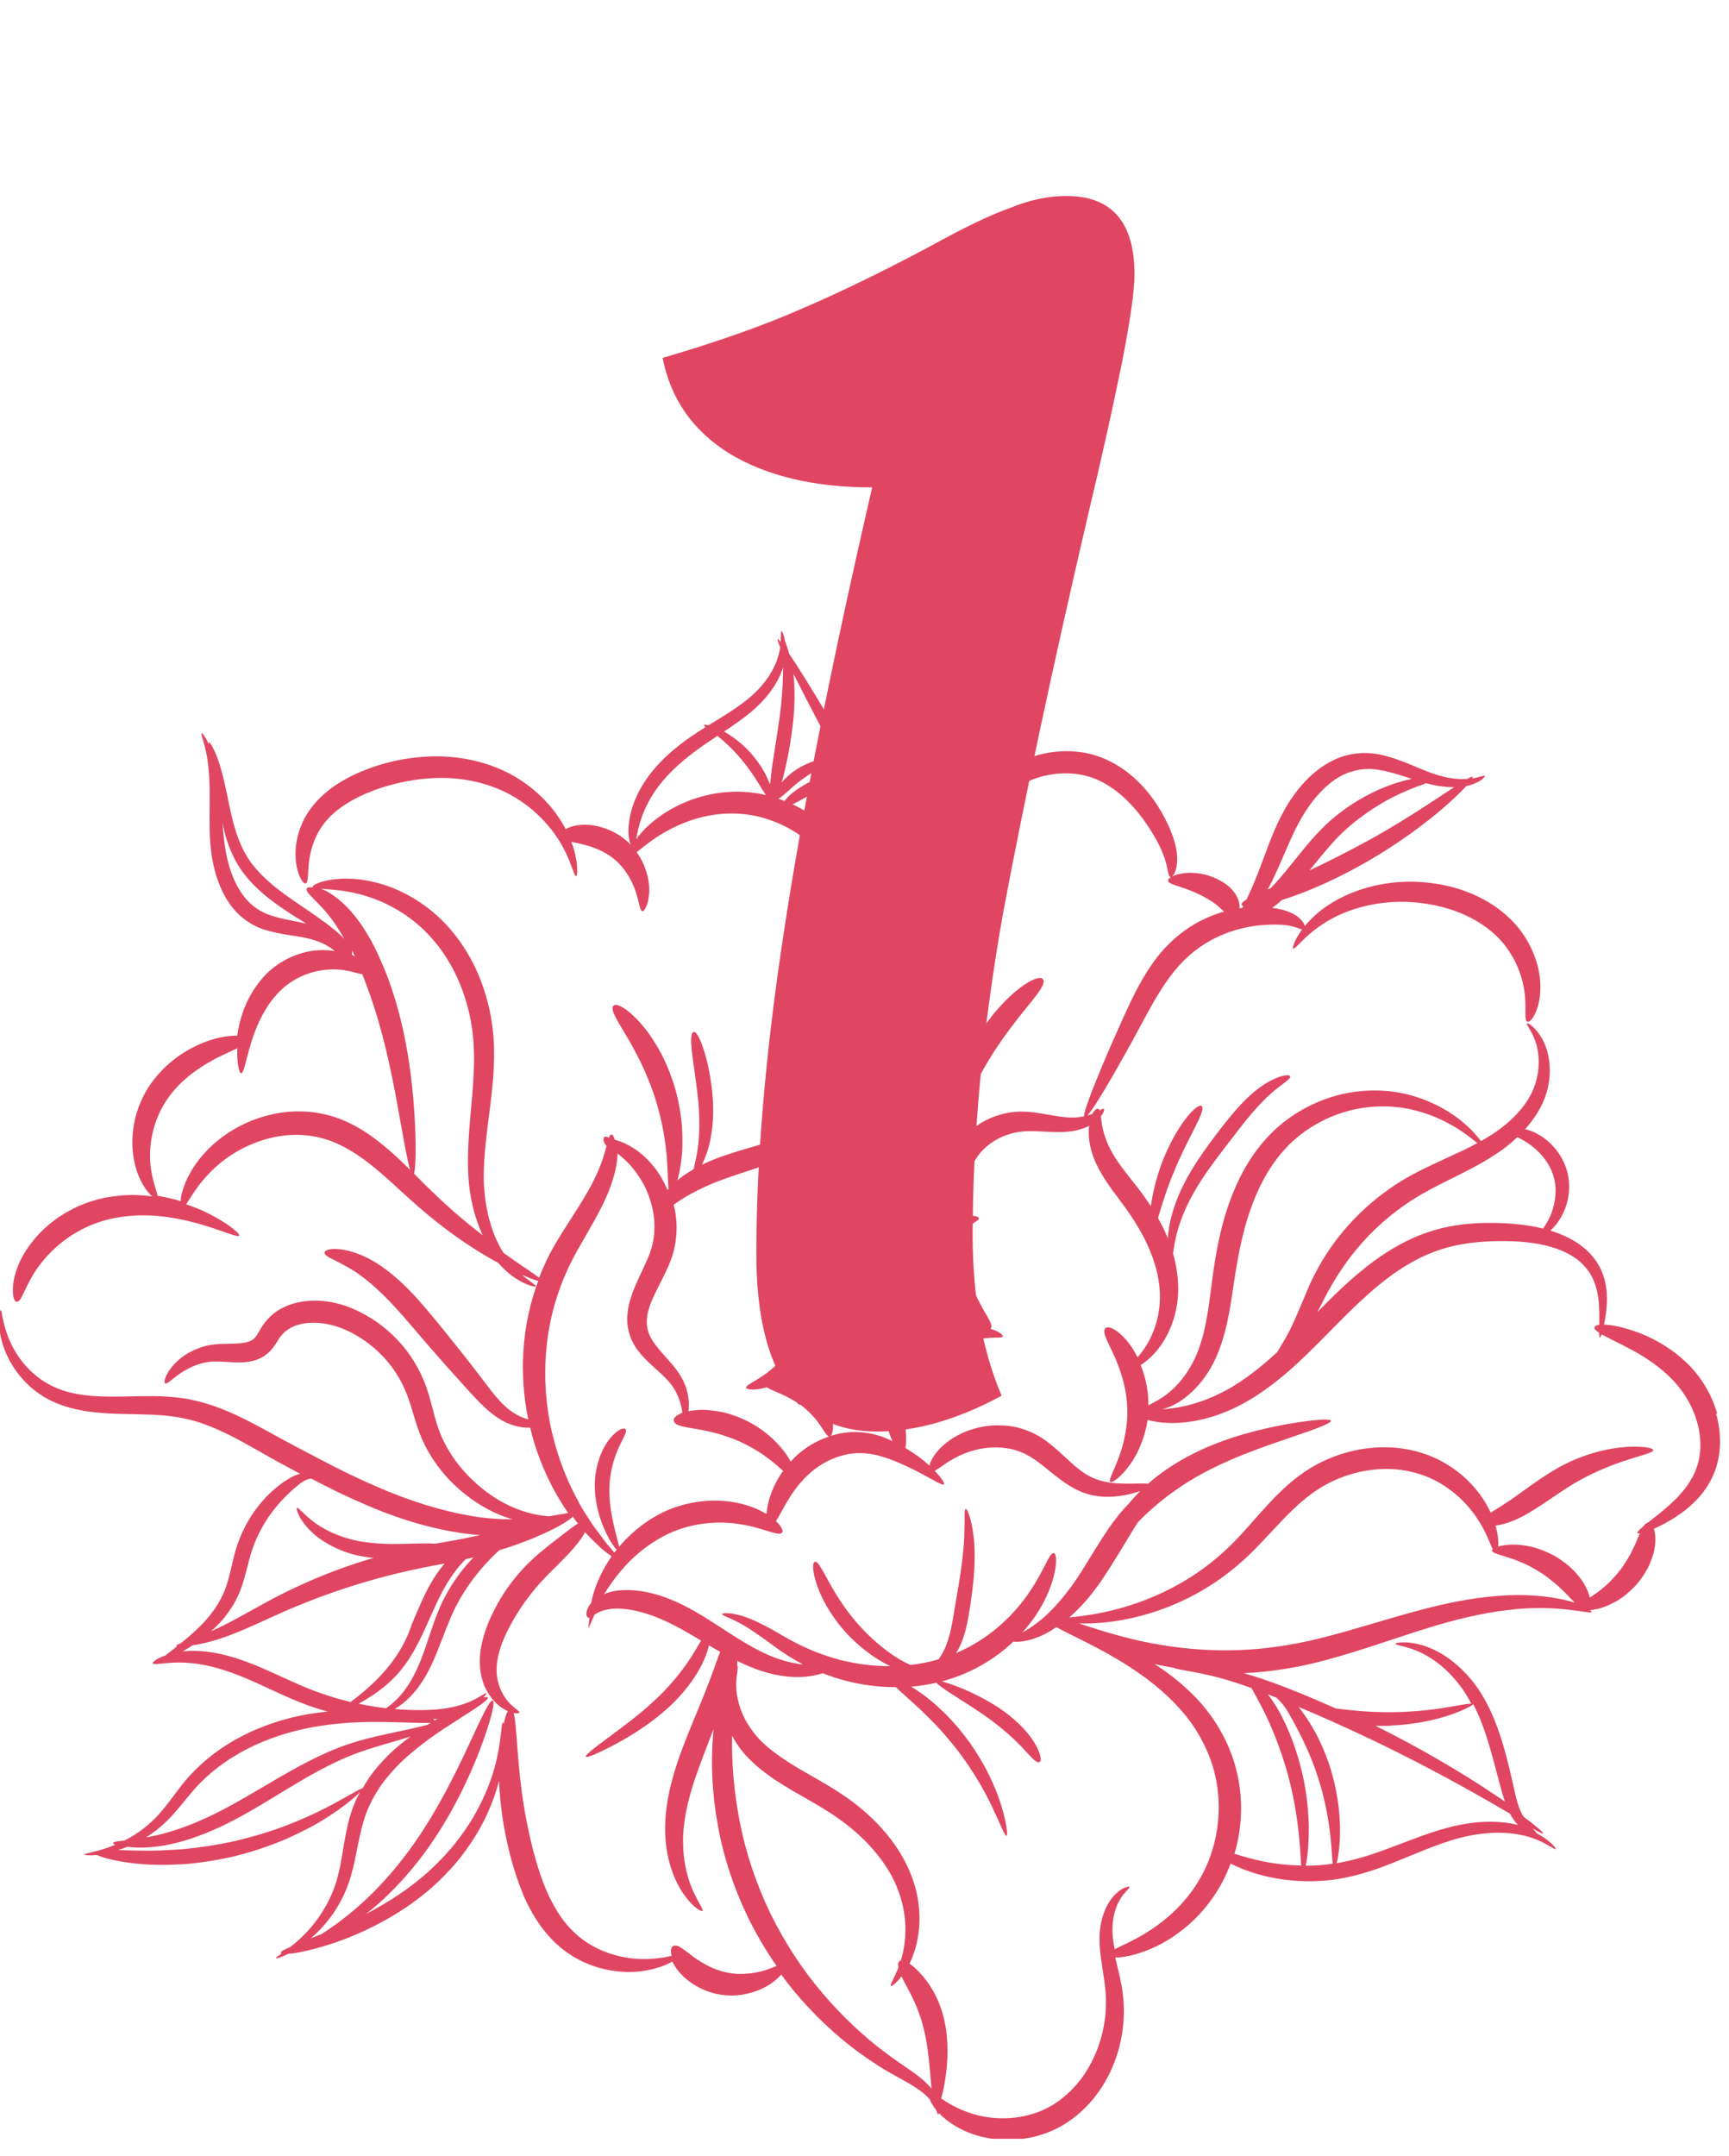 <svg width="203" height="253" viewBox="0 0 203 253" fill="none" xmlns="http://www.w3.org/2000/svg">
<g clip-path="url(#clip0_843_395)">
<path d="M201.59 165.85C200.94 163.51 199.57 161.36 197.92 159.83C196.28 158.28 194.46 157.25 192.86 156.58C190.93 155.81 189.34 155.48 188.33 155.45C188.42 155.03 188.5 154.53 188.58 153.95C188.69 152.96 188.76 151.72 188.42 150.29C188.09 148.88 187.17 147.32 185.7 146.23C184.65 145.42 183.39 144.84 182.03 144.42C182.25 144.22 182.47 143.99 182.7 143.71C183.22 143.05 183.71 142.16 183.99 141.12C184.27 140.08 184.33 138.88 184.06 137.72C183.79 136.56 183.21 135.49 182.48 134.66C181.75 133.83 180.9 133.23 180.1 132.87C179.73 132.7 179.38 132.59 179.06 132.52C180.24 131.2 181.14 129.75 181.58 128.23C182.37 125.55 181.81 123.17 181.01 121.81C180.19 120.43 179.34 120.01 179.27 120.1C179.15 120.22 179.77 120.84 180.25 122.16C180.72 123.46 180.93 125.55 180.07 127.71C179.23 129.87 177.23 131.9 174.68 133.45C174.42 133.61 174.15 133.77 173.87 133.92C173.6 133.54 173.2 133.06 172.64 132.5C171.37 131.23 169.21 129.65 166.19 128.7C163.19 127.74 159.26 127.62 155.48 129.03C153.6 129.73 151.76 130.77 150.14 132.17C148.53 133.57 147.18 135.29 146.13 137.15C144.03 140.89 143.07 145.04 142.51 148.84C142.23 150.75 142.05 152.55 141.77 154.2C141.49 155.85 141.13 157.36 140.61 158.66C139.59 161.25 137.95 163 136.62 163.89C135.87 164.41 135.24 164.7 134.83 164.92C134.83 164.87 134.83 164.81 134.83 164.76C134.83 163.14 134.47 161.56 133.93 160.2C134.75 159.67 135.76 158.78 136.58 157.46C137.52 155.98 138.24 153.98 138.32 151.73C138.39 150.22 138.16 148.65 137.73 147.13C137.82 146.4 137.96 145.42 138.3 144.28C138.65 143.09 139.19 141.74 139.93 140.38C140.67 139.01 141.6 137.63 142.6 136.28C143.6 134.93 144.66 133.58 145.62 132.33C146.59 131.08 147.52 129.98 148.39 129.12C150.11 127.37 151.61 126.69 151.48 126.31C151.42 126.14 150.95 126.13 150.2 126.38C149.45 126.63 148.44 127.17 147.4 128.01C146.36 128.85 145.29 129.99 144.27 131.25C143.25 132.52 142.22 133.86 141.22 135.29C140.23 136.71 139.32 138.22 138.62 139.73C137.93 141.24 137.48 142.74 137.26 144.05C137.18 144.52 137.14 144.95 137.12 145.35C137.07 145.23 137.03 145.12 136.98 145C136.68 144.29 136.33 143.61 135.96 142.94C136.41 141.44 137.04 139.33 137.92 137.32C139.42 133.58 141.69 130.26 141.09 129.8C140.79 129.58 139.96 130.27 139.02 131.55C138.07 132.83 137.06 134.71 136.33 136.71C135.72 138.38 135.32 140.1 135.12 141.55C134.59 140.74 134.04 139.97 133.49 139.27C132.2 137.65 131.07 136.25 130.4 134.95C129.72 133.65 129.44 132.47 129.33 131.63C129.3 131.4 129.28 131.2 129.25 131.02C129.62 130.55 129.69 130.19 129.61 130.13C129.53 130.07 129.36 130.17 129.11 130.31C129.07 130.22 129.02 130.15 128.94 130.13C128.77 130.06 128.49 130.26 128.25 130.72C128.08 130.79 127.89 130.85 127.68 130.9C128.22 130.31 129.35 128.51 130.78 126.02C131.69 124.44 132.73 122.58 133.81 120.57C134.89 118.57 136 116.45 137.37 114.62C138.73 112.77 140.38 111.31 142.22 110.32C144.05 109.33 145.97 108.82 147.63 108.62C148.46 108.52 149.24 108.51 149.92 108.51C150.59 108.51 151.14 108.58 151.58 108.68C152.22 108.81 152.62 109.03 152.89 109.08C152.75 109.27 152.61 109.46 152.5 109.64C152.19 110.12 152 110.53 151.9 110.82C151.79 111.11 151.77 111.28 151.83 111.31C152.11 111.5 153.47 109.27 156.69 107.64C158.28 106.83 160.28 106.19 162.49 105.95C164.68 105.69 167.07 105.86 169.33 106.44C171.58 107.02 173.68 108.06 175.26 109.45C176.85 110.81 177.87 112.54 178.43 114.12C179.6 117.34 178.75 119.7 179.33 119.9C179.57 120 180.08 119.5 180.47 118.38C180.86 117.26 181.06 115.49 180.56 113.48C180.08 111.49 178.91 109.24 176.96 107.51C175.05 105.76 172.52 104.55 169.91 103.96C167.31 103.37 164.59 103.32 162.14 103.79C159.69 104.23 157.51 105.17 155.86 106.28C154.71 107.05 153.84 107.9 153.2 108.68C153.18 108.61 153.16 108.54 153.12 108.46C152.98 108.15 152.65 107.76 152.13 107.42C151.61 107.08 150.91 106.82 150.12 106.66C149.88 106.61 149.61 106.58 149.36 106.55C149.76 106.27 150.15 105.95 150.53 105.61C150.61 105.58 150.69 105.57 150.77 105.54C153.62 104.64 157.24 103.02 160.66 101.03C164.09 99.05 167.29 96.7 169.52 94.76C170.68 93.76 171.57 92.89 172.16 92.25C172.4 92.2 172.63 92.14 172.83 92.07C173.95 91.68 174.4 91.14 174.34 91.07C174.28 90.96 173.76 91.21 172.86 91.36C172.91 91.27 172.93 91.2 172.91 91.17C172.86 91.11 172.62 91.21 172.25 91.42C171.25 91.49 169.92 91.35 168.42 90.84C166.71 90.3 164.81 89.22 162.37 88.63C161.16 88.34 159.76 88.26 158.4 88.57C157.04 88.86 155.78 89.53 154.7 90.37C152.53 92.06 151.08 94.33 150.04 96.53C149.03 98.73 148.36 100.79 147.68 102.49C147.21 103.71 146.75 104.73 146.35 105.56C145.95 105.8 145.73 106 145.78 106.17C145.8 106.24 145.87 106.29 145.97 106.33C145.95 106.38 145.92 106.43 145.9 106.47C145.89 106.49 145.88 106.51 145.87 106.54C145.76 106.55 145.64 106.58 145.53 106.59C145.55 106.32 145.53 106.02 145.43 105.73C145.23 105.09 144.82 104.51 144.26 104.02C143.97 103.77 143.68 103.58 143.38 103.41C143.08 103.24 142.77 103.08 142.44 102.95C141.14 102.42 139.72 102.33 138.71 102.52C137.69 102.7 137.1 103.1 137.15 103.37C137.19 103.66 137.83 103.84 138.65 104.11C139.48 104.38 140.5 104.77 141.41 105.28C141.64 105.4 141.86 105.54 142.08 105.67C142.3 105.81 142.51 105.94 142.65 106.05C142.97 106.28 143.24 106.54 143.42 106.71C143.54 106.82 143.63 106.9 143.72 106.98C142.81 107.24 141.88 107.59 140.97 108.06C138.76 109.17 136.7 111.04 135.25 113.16C133.77 115.28 132.73 117.56 131.79 119.63C130.85 121.71 130 123.66 129.3 125.34C128.05 128.33 127.26 130.48 127.28 131.01C126.85 131.09 126.38 131.15 125.85 131.15C124.74 131.15 123.41 130.85 121.84 130.61C121.05 130.49 120.18 130.41 119.26 130.48C118.34 130.55 117.42 130.77 116.55 131.11C115.07 131.69 113.72 132.69 112.78 133.95C112.62 133.81 112.45 133.67 112.26 133.55C112.07 133.43 111.86 133.32 111.65 133.23C111.95 133.02 112.42 131.82 113.13 130.18C113.92 128.33 115.1 125.97 116.49 123.76C117.89 121.55 119.5 119.5 120.75 117.98C121.99 116.45 122.82 115.36 122.45 114.91C122.11 114.48 120.77 115.05 119.14 116.43C118.32 117.11 117.47 118.01 116.62 119.03C115.79 120.07 114.99 121.24 114.29 122.47C113.61 123.71 113.02 125 112.56 126.25C112.12 127.5 111.78 128.69 111.6 129.73C111.27 131.49 111.27 132.77 111.44 133.14C111.14 133.01 110.82 132.9 110.48 132.81C110.46 132.63 110.44 132.45 110.42 132.25C110.3 131.12 110.23 129.67 110.32 128.25C110.41 126.82 110.66 125.45 110.83 124.38C110.99 123.31 111.04 122.51 110.53 122.24C110.04 121.98 109.31 122.54 108.71 123.68C108.1 124.82 107.72 126.53 107.77 128.24C107.82 129.84 108.24 131.39 108.79 132.49C108.16 132.4 107.53 132.33 106.86 132.31C104.89 132.22 102.79 132.56 101.38 133.32C101.27 133.38 101.17 133.44 101.07 133.5C100.98 133.26 100.89 133.01 100.78 132.79C100.19 131.49 99.44 130.55 98.82 130.01C98.63 129.84 98.46 129.72 98.29 129.63C98.32 129.45 98.35 129.27 98.35 129.11C98.35 129.04 98.35 128.99 98.35 128.92C98.35 128.92 98.35 128.92 98.35 128.91C99.4 127.58 100.61 125.4 101.39 122.58C102.19 119.76 102.6 116.36 102.68 112.76C102.72 110.95 102.66 109.04 102.35 107.1C102.35 107.04 102.33 106.98 102.31 106.93C102.94 106.51 103.71 106.15 104.5 106C106.61 105.54 109.02 106.24 109.61 105.4C109.57 105.84 109.54 106.24 109.52 106.59C109.47 107.91 109.55 108.66 109.68 108.67C109.83 108.68 110.03 107.96 110.35 106.71C110.68 105.46 111.12 103.68 111.9 101.67C112.68 99.66 113.82 97.41 115.53 95.44C117.2 93.49 119.59 91.92 122.16 91.17C124.74 90.44 127.45 90.67 129.59 91.88C131.75 93.06 133.38 94.91 134.56 96.62C135.76 98.36 136.52 99.91 136.83 101.02C137.16 102.13 137.14 102.85 137.43 102.93C137.67 103.01 138.2 102.29 138.21 100.84C138.23 99.39 137.59 97.45 136.45 95.44C135.3 93.42 133.54 91.15 130.83 89.61C129.49 88.86 127.91 88.32 126.27 88.2C124.64 88.06 122.97 88.26 121.42 88.74C118.32 89.72 115.64 91.69 113.82 94.07C112.01 96.42 110.98 98.99 110.38 101.19C110.02 102.53 109.8 103.75 109.68 104.79C109.53 104.39 109.02 103.98 108.22 103.66C107.13 103.23 105.44 103.02 103.79 103.56C103.37 103.69 102.97 103.87 102.61 104.08C102.92 103.21 103.19 102.02 103.25 100.59C103.32 98.95 103.09 97.04 102.54 95.08C101.99 93.12 101.14 91.15 100.17 89.27C99.2 87.38 98.14 85.58 97.13 83.9C96.12 82.22 95.17 80.65 94.33 79.32C93.69 78.3 93.12 77.41 92.65 76.72C92.49 76.11 92.32 75.62 92.17 75.27C92.04 74.47 91.82 74.05 91.75 74.07C91.69 74.09 91.69 74.32 91.69 74.68C91.66 74.77 91.66 74.96 91.67 75.21C91.67 75.25 91.67 75.29 91.67 75.34C91.49 75.12 91.36 75 91.32 75.02C91.26 75.06 91.37 75.4 91.6 75.96C91.48 76.77 91.2 77.77 90.6 78.81C89.89 80.09 88.75 81.36 87.26 82.46C86.04 83.39 84.63 84.23 83.18 85.12C82.89 85.04 82.7 85.03 82.67 85.09C82.65 85.14 82.71 85.22 82.83 85.34C82.65 85.45 82.47 85.56 82.29 85.68C80.54 86.79 78.85 88.06 77.47 89.51C76.08 90.95 75.05 92.58 74.47 94.1C73.88 95.61 73.74 97 73.8 97.93C73.84 98.5 73.94 98.91 74.05 99.14C74.01 99.1 73.97 99.05 73.93 99.01C72.32 97.39 70.01 96.7 68.35 96.8C67.51 96.84 66.85 97.05 66.42 97.3C66.15 96.79 65.84 96.27 65.47 95.74C64.16 93.86 62.15 91.95 59.53 90.64C56.92 89.34 53.79 88.68 50.7 88.77C47.6 88.85 44.56 89.57 41.92 90.76C40.59 91.36 39.34 92.09 38.28 92.99C37.21 93.88 36.35 94.93 35.76 96.03C34.59 98.25 34.57 100.39 34.84 101.74C35.13 103.12 35.65 103.76 35.9 103.67C36.18 103.58 36.14 102.83 36.23 101.64C36.33 100.46 36.63 98.76 37.69 97.15C39.72 93.9 45.38 91.61 50.8 91.32C53.53 91.17 56.28 91.64 58.62 92.64C60.96 93.63 62.87 95.17 64.22 96.73C65.59 98.28 66.37 99.87 66.84 101C67.3 102.14 67.48 102.85 67.64 102.83C67.76 102.82 67.86 102.07 67.64 100.77C67.54 100.21 67.36 99.53 67.08 98.8C67.41 98.87 67.8 98.94 68.22 99.04C69.44 99.32 71.01 99.86 72.21 100.91C73.43 101.93 74.25 103.44 74.65 104.68C75.06 105.92 75.11 106.87 75.41 106.93C75.66 106.99 76.22 106.05 76.23 104.44C76.24 103.16 75.79 101.46 74.75 100.01C75.08 99.75 75.49 99.42 75.99 99.04C77.25 98.07 79.18 96.84 81.73 96.08C84.27 95.32 87.44 95.15 90.51 96.27C93.58 97.34 96.48 99.64 98.21 102.65C99.15 104.24 99.7 106.04 100.03 107.89C100.03 108.14 100.07 108.34 100.13 108.47C100.35 109.91 100.45 111.37 100.48 112.79C100.56 116.29 100.37 119.54 99.83 122.24C99.31 124.95 98.42 127.08 97.64 128.49C96.97 129.7 96.45 130.42 96.39 130.67C96.24 130.83 96.09 130.99 95.92 131.14C94.28 132.69 91.34 133.73 88.25 134.62C86.7 135.08 85.11 135.54 83.62 136.15C83.2 136.32 82.8 136.51 82.4 136.7C82.55 136.4 82.71 136.06 82.85 135.67C83.48 134.1 83.81 131.82 83.72 129.59C83.64 127.35 83.21 125.17 82.75 123.6C82.28 122.02 81.8 121.03 81.43 121.11C81.06 121.2 81.09 122.31 81.29 123.91C81.5 125.51 81.85 127.61 82.02 129.7C82.19 131.79 82.11 133.86 81.82 135.4C81.69 136.14 81.54 136.75 81.44 137.21C80.82 137.57 80.24 137.95 79.74 138.35C79.67 138.41 79.61 138.47 79.53 138.53C79.69 137.96 79.84 137.28 79.95 136.47C80.13 135.31 80.16 133.94 80.09 132.47C79.99 131 79.73 129.44 79.32 127.92C78.88 126.4 78.3 124.92 77.61 123.61C76.9 122.31 76.14 121.14 75.35 120.25C73.8 118.44 72.4 117.63 72.02 118.03C71.61 118.45 72.44 119.71 73.54 121.57C74.11 122.49 74.69 123.6 75.29 124.8C75.87 126.01 76.4 127.33 76.86 128.68C77.29 130.04 77.64 131.43 77.89 132.76C78.11 134.09 78.28 135.35 78.33 136.44C78.42 137.78 78.43 138.87 78.49 139.52C78.45 139.56 78.41 139.61 78.37 139.65C77.87 138.44 77.2 137.38 76.45 136.55C75.14 135.01 73.57 134.18 72.51 133.85C72.39 133.81 72.28 133.78 72.18 133.75C72.07 133.34 71.91 133.13 71.79 133.14C71.67 133.14 71.58 133.28 71.49 133.52C71.3 133.45 71.15 133.36 71.02 133.4C70.89 133.44 70.78 133.64 70.91 134C70.96 134.16 71.07 134.32 71.21 134.49C71.14 134.76 71.06 135.06 70.96 135.39C70.57 136.76 69.78 138.62 68.47 140.75C67.83 141.82 67.07 142.97 66.28 144.22C65.49 145.47 64.64 146.83 63.96 148.38C63.72 148.89 63.5 149.41 63.29 149.95C62.64 149.43 61.11 148.46 59.1 147.02C58.49 146.04 57.94 144.86 57.55 143.48C57.16 142.15 56.91 140.66 56.82 139.07C56.74 137.49 56.86 135.78 57.04 134.02C57.4 130.49 58.15 126.63 57.99 122.57C57.83 118.51 56.6 114.47 54.5 111.23C53.46 109.6 52.2 108.19 50.84 107.04C49.47 105.9 48.01 105.03 46.6 104.41C43.75 103.17 41.1 102.98 39.34 103.18C37.56 103.39 36.64 103.88 36.7 104.13C36.7 104.14 36.71 104.15 36.72 104.16C36.32 104.09 36.07 104.14 36.01 104.29C35.77 104.84 37.74 105.95 39.53 108.72C39.84 109.18 40.14 109.69 40.44 110.22C40.27 110.02 40.08 109.82 39.86 109.63C39.39 109.21 38.85 108.77 38.24 108.32C37.03 107.41 35.55 106.45 34.05 105.4C32.55 104.35 31.03 103.15 29.85 101.71C27.44 98.84 27.05 94.75 26.35 91.84C26.02 90.37 25.64 89.14 25.27 88.32C24.92 87.5 24.61 87.08 24.54 87.11C24.51 87.13 24.51 87.22 24.53 87.36C24.11 86.45 23.74 86 23.67 86.04C23.58 86.09 23.78 86.62 24.03 87.56C24.27 88.5 24.52 89.86 24.58 91.52C24.67 93.18 24.58 95.13 24.61 97.27C24.65 99.42 24.91 101.78 25.84 104.01C26.3 105.12 26.94 106.19 27.8 107.08C28.65 107.97 29.74 108.64 30.83 109.03C33.03 109.77 35.02 109.78 36.52 110.22C37.74 110.55 38.69 111.08 39.31 111.61C38.18 111.43 36.87 111.45 35.56 111.82C34.04 112.23 32.51 113.07 31.29 114.28C30.11 115.47 29.25 116.9 28.69 118.3C28.25 119.44 27.99 120.55 27.85 121.55C27.1 121.52 26.06 121.65 24.84 122.02C23.61 122.4 22.23 123.04 20.89 123.99C19.56 124.94 18.3 126.22 17.35 127.72C16.4 129.25 15.82 130.96 15.63 132.6C15.42 134.24 15.59 135.79 15.95 137.05C16.31 138.31 16.87 139.26 17.34 139.85C17.54 140.1 17.72 140.27 17.87 140.4C17.11 140.31 16.33 140.24 15.53 140.24C14.46 140.25 13.38 140.35 12.3 140.56C11.22 140.79 10.16 141.13 9.16 141.57C8.18 142.03 7.24 142.56 6.41 143.19C4.74 144.42 3.47 145.95 2.66 147.41C1.85 148.88 1.53 150.27 1.51 151.24C1.48 152.21 1.69 152.76 1.96 152.78C2.58 152.83 2.9 150.84 4.56 148.59C5.39 147.47 6.51 146.28 7.94 145.29C8.65 144.78 9.44 144.35 10.25 143.96C11.08 143.59 11.95 143.29 12.85 143.07C13.76 142.86 14.69 142.73 15.62 142.66C16.55 142.61 17.47 142.62 18.37 142.69C20.16 142.84 21.84 143.2 23.26 143.59C26.1 144.4 27.94 145.28 28.09 145.01C28.22 144.8 26.66 143.41 23.8 142.09C23.21 141.82 22.55 141.57 21.86 141.34C21.96 141.19 22.06 141.03 22.17 140.84C22.31 140.61 22.5 140.35 22.68 140.06C23.43 138.91 24.64 137.37 26.49 136C28.34 134.65 30.85 133.5 33.66 133.23C35.06 133.11 36.51 133.21 37.9 133.6C39.29 133.97 40.66 134.68 41.95 135.53C44.53 137.26 46.82 139.62 49.2 141.69C51.58 143.76 53.97 145.49 56.11 146.82C56.96 147.35 57.76 147.81 58.51 148.22C59.14 148.94 59.78 149.5 60.37 149.91C61.86 150.91 62.89 151.06 62.92 150.96C62.98 150.82 62.28 150.47 61.28 149.6C62.13 149.98 62.78 150.22 63.19 150.33C62.23 152.9 61.62 155.72 61.45 158.56C61.28 161.28 61.49 164.01 62.02 166.57C61.24 166.36 60.3 165.93 59.43 165.14C58.32 164.19 57.3 162.71 56.07 161.12C54.86 159.54 53.54 157.88 52.21 156.24C50.88 154.6 49.54 152.94 48.1 151.46C46.67 149.99 45.14 148.73 43.64 147.89C42.14 147.05 40.72 146.66 39.71 146.59C38.7 146.51 38.12 146.73 38.1 146.99C38.05 147.59 40.07 148 42.45 149.77C43.64 150.65 44.93 151.84 46.24 153.25C47.54 154.65 48.88 156.27 50.27 157.88C51.66 159.48 53.07 161.06 54.4 162.53C55.72 163.97 56.99 165.46 58.49 166.42C59.83 167.31 61.23 167.6 62.25 167.54C62.36 168 62.48 168.45 62.6 168.89C63.52 172.09 64.92 174.9 66.39 177.09C66.49 177.26 66.61 177.41 66.71 177.57C66.52 177.59 66.28 177.63 66 177.69C66 177.69 65.98 177.69 65.97 177.69C65.59 177.73 65.1 177.85 64.51 177.94C64.48 177.94 64.46 177.94 64.43 177.94C62.78 177.84 60.42 177.26 58.05 175.73C55.71 174.21 53.27 171.8 51.88 168.67C51.17 167.14 50.85 165.31 50.25 163.38C49.65 161.42 48.6 159.48 47.23 157.87C45.85 156.25 44.15 154.91 42.26 153.97C40.4 153.02 38.21 152.48 36.1 152.68C35.04 152.77 33.98 153.04 33.01 153.57C32.05 154.09 31.22 154.92 30.69 155.79C30.44 156.2 30.27 156.54 30.1 156.77C29.94 157 29.79 157.13 29.6 157.26C29.21 157.5 28.61 157.63 27.95 157.66C27.29 157.71 26.59 157.69 25.87 157.72C25.15 157.75 24.39 157.86 23.75 158.07C22.45 158.47 21.46 159.14 20.77 159.78C19.4 161.12 19.17 162.23 19.39 162.34C19.65 162.5 20.27 161.71 21.62 160.88C22.3 160.48 23.17 160.07 24.2 159.88C24.73 159.78 25.25 159.76 25.87 159.79C26.5 159.81 27.2 159.89 28 159.89C28.79 159.89 29.76 159.83 30.75 159.3C31.23 159.04 31.69 158.63 32.02 158.21C32.34 157.79 32.56 157.4 32.76 157.09C33.14 156.53 33.59 156.12 34.2 155.79C34.8 155.48 35.53 155.3 36.3 155.25C39.44 155.01 42.93 156.88 45.28 159.53C46.47 160.88 47.36 162.43 47.95 164.13C48.56 165.84 48.96 167.79 49.88 169.59C51.67 173.16 54.52 175.62 57.23 177.09C58.23 177.64 59.23 178.03 60.18 178.3C58.73 178.31 57.09 178.21 55.3 177.9C51.89 177.32 47.98 176.14 43.97 174.35C41.95 173.48 39.91 172.48 37.85 171.4C35.78 170.32 33.68 169.22 31.61 168.07C29.51 166.92 27.34 165.76 24.99 164.96C23.82 164.56 22.6 164.25 21.39 164.08C20.18 163.91 18.99 163.85 17.84 163.84C15.55 163.84 13.41 163.97 11.45 163.86C9.49 163.77 7.69 163.42 6.21 162.7C4.73 162.01 3.56 160.96 2.7 159.91C1.84 158.85 1.29 157.76 0.93 156.83C0.23 154.96 0.24 153.75 0.07 153.75C-0.03 153.74 -0.35 154.96 0.13 157.07C0.38 158.11 0.85 159.36 1.71 160.63C2.56 161.88 3.79 163.18 5.48 164.11C7.15 165.05 9.2 165.56 11.3 165.76C13.41 165.98 15.6 165.93 17.79 166.02C19.98 166.11 22.11 166.4 24.19 167.21C26.28 167.98 28.31 169.11 30.38 170.29C31.99 171.21 33.62 172.1 35.24 172.96C34.81 173.06 34.34 173.26 33.89 173.54C33.37 173.85 32.82 174.25 32.26 174.73C31.13 175.69 29.97 177.02 29.05 178.65C28.59 179.46 28.19 180.35 27.87 181.28C27.55 182.21 27.34 183.16 27.13 184.07C26.92 184.98 26.7 185.85 26.38 186.65C26.06 187.44 25.65 188.19 25.17 188.87C24.22 190.24 23.03 191.33 21.98 192.23C21.72 192.44 21.47 192.65 21.23 192.84C20.89 192.97 20.71 193.06 20.72 193.13C20.72 193.15 20.75 193.17 20.8 193.19C20.27 193.61 19.8 193.98 19.43 194.28C18.39 194.63 17.89 195.04 17.95 195.19C17.99 195.28 18.16 195.3 18.44 195.28C18.46 195.28 18.49 195.28 18.53 195.28C18.83 195.26 19.23 195.2 19.73 195.16C20.8 195.07 22.33 195.06 24.13 195.43C25.93 195.78 27.95 196.52 30.11 197.5C32.26 198.46 34.57 199.64 37.08 200.45C37.54 200.6 38 200.73 38.46 200.86C37.73 200.93 36.98 201.03 36.21 201.16C33.46 201.63 30.58 202.55 27.95 203.99C25.32 205.41 22.95 207.39 21.24 209.62C20.39 210.71 19.65 211.78 18.86 212.68C18.08 213.58 17.24 214.33 16.38 214.93C15.77 215.36 15.17 215.72 14.59 216.01C13.78 216.08 13.31 216.13 13.29 216.29C13.29 216.35 13.36 216.42 13.52 216.5C12.89 216.76 12.31 216.96 11.81 217.1C10.62 217.44 9.9 217.54 9.91 217.64C9.91 217.71 10.45 217.78 11.39 217.69C12.07 218.04 13.8 218.49 16.19 218.72C17.77 218.89 19.63 218.88 21.61 218.77C23.59 218.62 25.69 218.28 27.75 217.79C29.8 217.26 31.81 216.58 33.64 215.8C35.45 214.98 37.1 214.14 38.42 213.27C40.4 212.01 41.73 210.88 42.26 210.32C41.9 210.99 41.58 211.69 41.33 212.41C40.44 215.01 40.3 217.63 39.74 219.88C39.22 222.13 38.17 224.06 37.03 225.54C36 226.89 34.92 227.84 34.07 228.5C33.34 228.81 32.93 229.03 32.97 229.19C32.97 229.22 33.01 229.24 33.05 229.26C32.62 229.57 32.38 229.74 32.41 229.8C32.44 229.87 32.97 229.73 33.83 229.3C34.88 229.22 36.83 228.82 39.26 228C42.89 226.77 47.65 224.44 51.45 220.83C52.39 219.93 53.28 218.97 54.08 217.96C54.87 216.94 55.59 215.9 56.19 214.84C57.35 212.84 58.12 210.81 58.59 208.99C58.75 212.85 59.53 217.58 61.33 222.11C62.39 224.69 64.01 227.21 66.23 228.88C68.44 230.57 70.97 231.28 73.1 231.4C75.25 231.54 77 231.06 78.13 230.6C78.45 230.46 78.71 230.33 78.94 230.2C79.09 230.52 79.3 230.87 79.58 231.23C80.59 232.54 82.59 233.86 84.88 234.12C87.16 234.42 89.38 233.63 90.68 232.67C91.12 232.35 91.46 232.03 91.72 231.73C92.72 233.09 93.77 234.37 94.88 235.55C97.48 238.35 100.28 240.61 102.84 242.24C104.1 243.08 105.37 243.74 106.39 244.31C107.42 244.89 108.25 245.45 108.82 246.01C108.95 246.14 109.07 246.27 109.18 246.39C109.19 246.43 109.2 246.46 109.22 246.5C109.29 246.71 109.43 246.94 109.61 247.2C109.66 247.31 109.71 247.38 109.76 247.41C109.8 247.47 109.85 247.53 109.9 247.59C110.04 247.93 110.09 248.15 110.17 248.14C110.19 248.14 110.23 248.08 110.25 247.99C111.18 248.99 112.79 250.08 114.98 250.69C117.27 251.3 120.19 251.36 123.04 250.25C125.91 249.15 128.38 246.82 129.9 244.04C131.44 241.26 132.09 238.08 131.93 235.15C131.86 233.67 131.56 232.29 131.26 231.08C131.15 230.61 131.04 230.16 130.94 229.73C131.36 229.73 131.91 229.67 132.58 229.53C134.15 229.19 136.38 228.36 138.62 226.65C140.85 224.96 143.09 222.34 144.37 218.99C144.41 218.9 144.43 218.8 144.47 218.7C145.45 219.19 146.73 219.71 148.3 220.11C150.28 220.62 152.69 220.9 155.26 220.72C157.84 220.56 160.53 219.8 163.01 218.82C165.51 217.86 167.9 216.76 170.2 216.04C172.48 215.3 174.72 215 176.63 215.1C178.54 215.18 180.06 215.68 181.06 216.18C182.06 216.67 182.58 217.09 182.66 217C182.71 216.95 182.32 216.38 181.34 215.7C181.08 215.52 180.78 215.33 180.44 215.16C180.32 215 180.17 214.82 179.97 214.61C179.97 214.61 179.96 214.6 179.95 214.59C180.72 215.02 181.17 215.24 181.21 215.18C181.27 215.09 180.41 214.34 178.88 213.2C178.66 212.84 178.45 212.45 178.3 211.97C177.89 210.75 177.6 209.07 177.17 207.35C176.75 205.62 176.23 203.75 175.5 201.93C174.77 200.12 173.81 198.35 172.58 196.93C171.36 195.51 169.97 194.41 168.63 193.74C167.3 193.05 166.04 192.8 165.18 192.75C164.31 192.7 163.83 192.83 163.83 192.91C163.81 193.14 165.8 193.14 168.1 194.67C169.25 195.4 170.42 196.5 171.44 197.85C171.93 198.49 172.36 199.2 172.75 199.94C172.35 199.92 171.27 200.14 169.79 200.38C167.96 200.69 165.51 200.94 163.07 200.94C160.82 200.94 158.59 200.73 156.83 200.5C155.39 199.85 153.97 199.24 152.58 198.68C150.27 197.73 148.05 196.93 146.02 196.36C149.25 196.21 152.6 195.67 155.81 194.78C159.78 193.71 163.58 192.32 167.15 191.21C170.71 190.08 174.08 189.28 177.02 188.95C182.92 188.2 186.8 189.5 186.89 189.18C186.9 189.15 186.81 189.07 186.65 188.97C186.93 188.94 187.25 188.89 187.6 188.81C188.3 188.65 189.08 188.31 189.87 187.86C190.65 187.39 191.4 186.76 192.07 186.04C192.72 185.3 193.26 184.48 193.65 183.64C194.02 182.79 194.27 181.96 194.33 181.21C194.4 180.46 194.33 179.84 194.17 179.42C195.02 179.04 196.07 178.5 197.25 177.68C198.64 176.7 200.24 175.23 201.17 173.07C202.11 170.92 202.17 168.32 201.5 165.98L201.59 165.85ZM168.13 92.09C169.06 92.3 169.94 92.39 170.73 92.38C168.28 93.98 164.12 96.82 159.66 99.17C157.65 100.25 155.61 101.27 153.74 102.15C154.65 101.05 155.55 99.91 156.49 98.87C158.95 96.15 162.13 94.14 164.68 93.01C165.74 92.53 166.68 92.19 167.42 91.92C167.66 91.98 167.9 92.04 168.14 92.09H168.13ZM149.44 103.2C150.29 101.49 151.07 99.44 152.05 97.41C153.03 95.43 154.34 93.4 156.08 91.99C157.81 90.53 159.96 89.96 162.07 90.38C163.33 90.6 164.56 91.02 165.75 91.41C165.27 91.51 164.77 91.63 164.23 91.8C161.4 92.63 157.78 94.55 154.99 97.46C153.59 98.9 152.43 100.45 151.31 101.81C150.59 102.71 149.88 103.52 149.2 104.22C149.07 104.28 148.96 104.33 148.84 104.38C149.05 104.01 149.25 103.62 149.45 103.21L149.44 103.2ZM85.96 92.92C84.19 92.98 82.55 93.36 81.12 93.88C78.25 94.95 76.23 96.6 75.12 97.94C74.95 98.14 74.81 98.33 74.68 98.51C74.85 97.67 75.09 96.25 75.89 94.6C76.51 93.3 77.48 91.9 78.77 90.61C80.05 89.31 81.63 88.1 83.29 86.99C83.6 86.78 83.92 86.57 84.24 86.36C85.09 87.04 86.11 88 87.01 89.07C87.93 90.17 88.72 91.36 89.27 92.28C89.52 92.69 89.74 93.04 89.93 93.3C88.59 92.99 87.24 92.88 85.96 92.91V92.92ZM90.53 91.01C90.49 91.39 90.44 91.72 90.39 92.04C90.36 91.95 90.33 91.87 90.29 91.78C89.88 90.69 89.04 89.34 87.98 88.2C87.05 87.2 85.97 86.39 85.01 85.85C86.12 85.11 87.23 84.35 88.23 83.51C89.75 82.24 90.96 80.7 91.6 79.22C91.73 78.92 91.84 78.63 91.93 78.34C91.95 80.07 91.81 82.2 91.51 84.33C91.18 86.74 90.73 89.19 90.52 91.02L90.53 91.01ZM92.13 94.01C91.9 93.92 91.68 93.82 91.45 93.75C91.43 93.75 91.41 93.74 91.39 93.73C92.01 93.45 93.09 92.17 94.51 91.23C96.19 90 98.28 89.42 98.24 89.14C98.22 89 97.64 88.92 96.78 89.04C95.92 89.15 94.8 89.53 93.79 90.13C92.99 90.61 92.28 91.23 91.77 91.84C91.83 91.66 91.88 91.48 91.93 91.28C92.4 89.46 92.89 87.02 93.14 84.5C93.33 82.62 93.33 80.7 93.16 79.07C93.27 79.3 93.38 79.52 93.51 79.76C94.21 81.16 95.05 82.79 95.96 84.52C96.88 86.25 97.87 88.09 98.77 89.94C98.85 90.11 98.93 90.27 99.01 90.44C98.32 90.47 96.74 90.92 95.25 91.67C93.79 92.39 92.5 93.37 92.12 94.01H92.13ZM100.52 101.31C98.82 98.23 96.09 95.8 93.05 94.39C93.79 94.07 94.83 93.43 95.9 92.82C97.27 91.99 98.68 91.22 99.18 90.79C99.92 92.37 100.57 93.95 101.02 95.49C101.56 97.3 101.84 99.04 101.9 100.53C101.97 101.99 101.83 103.18 101.72 104.06C101.41 103.12 101.03 102.2 100.53 101.32L100.52 101.31ZM31.54 107.34C30.65 107.01 29.84 106.49 29.15 105.79C28.47 105.08 27.92 104.2 27.49 103.24C26.54 101.11 26.27 98.77 26.13 96.52C26.16 96.68 26.19 96.84 26.22 97C26.6 98.87 27.38 100.92 28.7 102.61C30.01 104.29 31.67 105.59 33.24 106.65C34.19 107.3 35.11 107.87 35.97 108.4C34.53 108.05 32.97 107.87 31.54 107.34ZM43.52 133.27C42.08 132.27 40.5 131.41 38.74 130.93C37 130.44 35.21 130.33 33.53 130.51C30.15 130.89 27.25 132.38 25.24 134.12C23.21 135.88 22.06 137.86 21.57 139.32C21.45 139.69 21.34 140.01 21.28 140.31C21.24 140.56 21.22 140.77 21.21 140.96C20.44 140.73 19.63 140.53 18.78 140.38C18.69 140.36 18.59 140.36 18.49 140.34C18.49 139.9 17.83 138.58 17.66 136.62C17.57 135.5 17.62 134.19 17.94 132.85C18.26 131.51 18.84 130.16 19.64 128.99C21.27 126.59 23.81 124.96 25.82 123.98C26.6 123.6 27.3 123.29 27.86 123.02C27.8 124.83 28.09 125.96 28.31 125.96C28.62 125.96 28.85 124.47 29.47 122.41C30.09 120.36 31.24 117.73 33.21 115.99C34.15 115.15 35.3 114.53 36.44 114.18C37.58 113.82 38.7 113.73 39.64 113.78C40.98 113.85 41.94 114.26 42.54 114.33C43.24 116.09 43.89 117.98 44.45 119.89C45.72 124.26 46.51 128.8 47.12 132.22C47.54 134.57 47.88 136.38 48.15 137.29C46.75 135.9 45.24 134.49 43.5 133.26L43.52 133.27ZM41.34 111.57C41.45 111.79 41.56 112 41.66 112.23C41.56 112.17 41.44 112.12 41.32 112.06C41.32 112.03 41.34 112 41.34 111.96C41.36 111.85 41.35 111.71 41.33 111.56L41.34 111.57ZM50.81 139.92C50.09 139.23 49.36 138.49 48.61 137.73C48.79 137.11 48.86 134.99 48.73 132.04C48.57 128.53 48.12 123.83 46.93 119.21C46.34 116.91 45.57 114.63 44.64 112.58C43.75 110.52 42.64 108.65 41.44 107.23C40.25 105.79 38.94 104.84 37.93 104.39C37.85 104.35 37.77 104.32 37.69 104.29C38.14 104.34 38.74 104.37 39.5 104.45C41.11 104.62 43.39 105.06 45.81 106.31C47.01 106.93 48.24 107.75 49.39 108.78C50.52 109.82 51.59 111.07 52.48 112.5C54.28 115.36 55.4 118.94 55.61 122.58C55.83 126.24 55.23 130.04 55.02 133.72C54.92 135.56 54.89 137.36 55.08 139.11C55.28 140.84 55.67 142.45 56.21 143.87C56.35 144.25 56.51 144.62 56.67 144.97C54.84 143.55 52.83 141.87 50.82 139.92H50.81ZM175.9 135.27C176.71 134.72 177.47 134.1 178.16 133.45C178.51 133.64 178.94 133.86 179.41 134.17C180.58 134.95 181.95 136.36 182.42 138.13C182.93 139.89 182.48 141.86 181.81 143.13C181.6 143.55 181.37 143.89 181.16 144.19C180.92 144.13 180.68 144.06 180.44 144.01C178.46 143.61 176.39 143.49 174.22 143.52C172.06 143.58 169.77 143.86 167.55 144.64C165.33 145.4 163.26 146.58 161.39 147.94C158.88 149.77 156.71 151.91 154.66 153.99C154.89 153.57 155.11 153.14 155.34 152.69C156.45 150.48 157.91 148.11 159.91 145.86C161.9 143.62 164.39 141.57 167.18 140C169.98 138.42 173.16 137.15 175.89 135.26L175.9 135.27ZM137.3 165.11C139.07 164.39 141.28 162.51 142.67 159.53C143.36 158.06 143.85 156.39 144.2 154.63C144.56 152.88 144.78 151.04 145.08 149.21C145.66 145.56 146.57 141.71 148.38 138.37C149.28 136.7 150.42 135.19 151.76 133.95C153.11 132.71 154.68 131.74 156.3 131.06C159.57 129.68 163.01 129.57 165.8 130.23C168.61 130.88 170.75 132.12 172.13 133.13C172.68 133.53 173.12 133.88 173.46 134.15C171.18 135.38 168.56 136.4 165.98 137.77C162.89 139.41 160.13 141.67 157.99 144.16C155.84 146.63 154.3 149.38 153.35 151.74C152.38 154.08 151.61 155.9 150.9 157.09C150.5 157.8 150.16 158.31 149.98 158.66C147.65 160.81 145.31 162.57 143.02 163.63C140.54 164.83 138.21 165.29 136.44 165.39C136.71 165.32 137 165.23 137.32 165.1L137.3 165.11ZM100.6 142.96C101.47 141.26 101.92 139.31 101.9 137.51C101.9 136.81 101.81 136.13 101.7 135.49C101.88 135.45 102.07 135.41 102.26 135.37C103.5 135.1 105.17 134.88 106.95 134.83C107.83 134.8 108.75 134.79 109.6 134.79C110.4 134.79 111.12 134.85 111.69 134.98C111.85 135.02 111.99 135.06 112.12 135.11C111.39 136.57 111.22 138.13 111.41 139.4C111.61 140.83 112.21 141.91 112.78 142.51C112.93 142.66 113.07 142.79 113.2 142.88C112.86 143.01 112.51 143.2 112.16 143.48C111.45 144.05 110.81 144.96 110.53 146.12C110.25 147.29 110.37 148.51 110.68 149.62C110.72 149.76 110.77 149.9 110.81 150.04C110.57 149.76 110.32 149.47 110.1 149.16C109.5 148.38 109 147.56 108.54 146.95C108.28 146.61 108.03 146.33 107.76 146.17C107.8 146.01 107.8 145.89 107.74 145.83C107.52 145.63 106.7 146.17 105.51 146.84C104.32 147.51 102.73 148.27 101.12 148.54C99.53 148.83 97.93 148.6 96.8 148.27C96.47 148.18 96.18 148.09 95.91 148C96.3 147.77 96.68 147.51 97.06 147.23C98.47 146.16 99.73 144.68 100.59 142.97L100.6 142.96ZM111.77 153.84C110.69 154.18 109.35 154.9 108.17 155.83C106.99 156.76 105.98 157.89 105.36 158.83C105.25 159 105.15 159.15 105.07 159.31C104.96 159.23 104.84 159.16 104.71 159.08C105.3 158.15 106.05 156.93 106.85 155.75C107.83 154.25 108.91 152.83 109.46 151.84C110.06 152.23 110.68 152.52 111.23 152.66C111.51 152.75 111.81 152.8 112.09 152.78C112.26 153.07 112.43 153.36 112.61 153.63C112.36 153.67 112.08 153.74 111.77 153.84ZM113.31 154.57C113.39 154.67 113.48 154.77 113.56 154.86C113.93 155.24 114.31 155.54 114.67 155.75C114.48 155.75 114.3 155.74 114.1 155.75C112.99 155.8 111.79 156.01 110.49 156.33C111.65 155.62 112.72 155.04 113.31 154.57ZM109.75 172.61C110.39 172.27 111.41 171.33 113.07 170.65C114.19 170.18 115.58 169.83 117.06 169.86C117.79 169.89 118.55 169.97 119.28 170.2C120.01 170.43 120.67 170.74 121.35 171.2C122.71 172.1 124.03 173.43 125.65 174.41C126.45 174.9 127.35 175.28 128.23 175.47C129.11 175.66 129.93 175.69 130.67 175.64C132.04 175.54 133.1 175.25 133.87 174.99C133.37 175.49 132.92 175.98 132.52 176.48C132.33 176.66 132.15 176.86 131.96 177.07C130.29 178.89 128.68 181.69 127.07 184.27C125.47 186.84 123.55 189.12 121.78 190.44C121.14 190.93 120.54 191.3 120.03 191.58C120.61 190.94 121.13 190.28 121.57 189.63C122.91 187.68 123.57 185.79 123.84 184.46C123.98 183.79 124.01 183.25 123.98 182.88C123.95 182.51 123.87 182.3 123.73 182.27C123.12 182.14 122.44 185.04 119.77 188.31C118.45 189.93 116.65 191.62 114.4 192.92C113.72 193.32 113 193.68 112.24 194C112.33 193.87 112.41 193.74 112.49 193.6C112.98 192.72 113.32 191.62 113.56 190.47C113.79 189.31 113.97 188.13 114.13 186.9C114.46 184.46 114.54 181.94 114.28 180.07C114.04 178.2 113.55 177.02 113.38 177.07C113.18 177.11 113.29 178.33 113.22 180.13C113.16 181.93 112.86 184.29 112.44 186.67C112.24 187.86 112.04 189.05 111.85 190.16C111.66 191.25 111.42 192.21 111.13 192.98C110.85 193.77 110.47 194.33 110.2 194.73C109.14 195.04 108.05 195.27 106.93 195.39C106.7 195.3 106.46 195.19 106.2 195.06C104.66 194.27 102.75 192.77 101.16 191.06C99.55 189.35 98.27 187.37 97.42 185.82C96.55 184.28 96.05 183.18 95.67 183.29C95.33 183.38 95.38 184.68 96.08 186.46C96.75 188.25 98.13 190.46 99.95 192.25C101.37 193.65 103 194.81 104.54 195.54C102.49 195.54 100.45 195.27 98.56 194.78C95.99 194.1 93.76 193.05 91.87 191.94C89.97 190.82 88.23 189.92 86.91 189.58C85.59 189.21 84.79 189.3 84.78 189.42C84.76 189.58 85.49 189.77 86.61 190.36C87.75 190.92 89.21 191.96 91.01 193.28C91.95 193.98 93.05 194.68 94.28 195.33C94.06 195.31 93.84 195.29 93.6 195.24C92.19 195.01 90.62 194.49 89.03 193.66C87.43 192.84 85.8 191.76 84.11 190.66C82.42 189.57 80.63 188.47 78.77 187.72C76.92 186.95 74.99 186.55 73.31 186.61C72.43 186.61 71.62 186.79 70.93 187.08C71.52 186.13 72.3 184.99 73.34 183.85C75.12 181.87 77.72 180 80.53 179.23C81.93 178.84 83.36 178.67 84.67 178.68C85.99 178.7 87.19 178.89 88.21 179.13C90.23 179.61 91.5 180.28 91.83 179.85C92 179.64 91.75 179.12 91.1 178.52C91.51 177.9 92.01 176.85 92.76 175.66C93.39 174.68 94.21 173.62 95.27 172.73C96.32 171.84 97.64 171.11 99.05 170.77C100.46 170.4 101.88 170.47 103.27 170.86C104.65 171.24 105.97 171.84 107.06 172.36C109.24 173.44 110.62 174.41 110.82 174.19C110.93 174.07 110.57 173.46 109.76 172.63L109.75 172.61ZM124.59 190.6C124.59 190.6 124.55 190.6 124.54 190.59C124.54 190.59 124.55 190.58 124.56 190.57C124.56 190.57 124.58 190.59 124.59 190.6ZM97.73 166.64C97.65 166.05 97.4 165.39 97.05 164.73C96.8 164.28 96.48 163.85 96.12 163.44C97.09 162.59 98.33 161.57 99.76 160.99C100.94 160.49 102.26 160.36 103.37 160.45C103.38 160.55 103.41 160.62 103.45 160.64C103.51 160.66 103.6 160.6 103.71 160.49C103.85 160.51 103.99 160.53 104.12 160.55C104.27 160.58 104.42 160.61 104.56 160.64C104.19 161.4 103.96 162.21 103.85 162.96C103.61 164.5 103.79 165.93 104.06 167.04C104.28 167.88 104.53 168.58 104.78 169.12C104.51 168.99 104.24 168.87 103.95 168.75C102.38 168.11 100.34 167.84 98.47 168.26C98.16 168.32 97.85 168.41 97.55 168.5C97.75 168.27 97.9 167.59 97.74 166.63L97.73 166.64ZM99.76 155.5C99.87 156.55 99.98 157.53 100 158.33C99.62 158.39 99.24 158.47 98.86 158.6C98.63 158.67 98.41 158.76 98.19 158.85C98.21 158.76 98.24 158.69 98.26 158.6C98.52 157.57 98.63 156.12 98.42 154.7C98.22 153.28 97.72 151.9 97.13 150.99C97.1 150.94 97.06 150.89 97.03 150.84C97.85 151.13 98.81 151.28 99.8 151.27C99.56 152.16 99.59 153.83 99.75 155.5H99.76ZM97.21 158.52C97.22 158.76 97.24 158.99 97.25 159.19C97.25 159.23 97.25 159.28 97.25 159.33C95.97 160.07 94.97 161.09 94.35 162.01C94.09 161.86 93.83 161.72 93.57 161.61C93.34 161.52 93.1 161.44 92.87 161.38C94.02 160.53 95.13 159.35 95.86 157.87C96.32 156.99 96.61 156.06 96.77 155.13C97.02 156.34 97.15 157.57 97.2 158.52H97.21ZM105.08 150.31C105.03 150.01 104.96 149.75 104.89 149.52C105.55 149.05 106.12 148.54 106.54 148.07C106.54 148.06 106.56 148.05 106.57 148.04C106.79 148.96 107.39 150.03 108.24 150.88C108.31 150.95 108.39 151.01 108.46 151.08C107.54 151.83 106.34 153.26 105.41 154.89C104.64 156.19 104.07 157.57 103.73 158.66C103.55 158.6 103.37 158.54 103.18 158.49C103.3 158.32 103.43 158.13 103.55 157.92C104.1 157.01 104.65 155.67 104.94 154.26C105.23 152.85 105.27 151.39 105.08 150.33V150.31ZM103.27 153.97C103.07 155.67 102.59 157.32 102.38 158.32C102.01 158.27 101.63 158.23 101.23 158.23C101.43 157.38 101.49 156.36 101.46 155.39C101.43 153.71 101.25 152.05 100.9 151.2C101.17 151.16 101.44 151.1 101.71 151.03C102.38 150.86 103.01 150.6 103.6 150.3C103.51 151.3 103.47 152.64 103.27 153.97ZM79.14 146.62C79.46 145.3 79.51 143.95 79.35 142.68C79.29 142.23 79.21 141.8 79.1 141.38C79.63 141.01 80.29 140.56 81.11 140.11C82.1 139.56 83.31 139 84.68 138.49C86.04 137.98 87.58 137.51 89.14 136.98C90.7 136.44 92.29 135.82 93.71 135.02C95.12 134.24 96.4 133.23 97.21 132.13C97.49 131.77 97.7 131.41 97.88 131.05C98.15 131.71 98.5 132.54 98.79 133.57C99.13 134.71 99.35 136.07 99.32 137.52C99.29 138.97 98.96 140.48 98.31 141.88C97.67 143.29 96.73 144.57 95.66 145.57C95.13 146.07 94.56 146.51 93.99 146.88C93.4 147.25 92.79 147.59 92.22 147.94C91.07 148.62 90.11 149.43 89.67 150.18C89.23 150.93 89.24 151.45 89.36 151.49C89.5 151.55 89.76 151.17 90.31 150.72C90.86 150.27 91.74 149.81 92.93 149.36C93.33 149.2 93.78 149.03 94.24 148.84C94.19 149.38 94.33 150.21 94.4 151.25C94.51 152.82 94.4 154.93 93.57 156.79C92.78 158.67 91.27 160.23 89.96 161.18C88.65 162.14 87.55 162.56 87.61 162.86C87.64 163.08 88.61 163.22 90.04 162.81C90.33 163.01 90.72 163.17 91.16 163.36C91.88 163.65 92.75 164.06 93.59 164.61C93.64 164.69 93.69 164.76 93.77 164.8C93.84 164.84 93.9 164.86 93.98 164.86C93.98 164.86 93.98 164.86 93.99 164.86C94.93 165.56 95.75 166.45 96.27 167.23C96.75 167.91 97.05 168.49 97.32 168.59C95.9 169.07 94.61 169.84 93.57 170.78C93.3 171.02 93.07 171.27 92.84 171.53C92.76 171.38 92.67 171.23 92.57 171.07C92.13 170.34 91.48 169.58 90.7 168.83C89.91 168.1 88.97 167.43 87.95 166.88C86.92 166.35 85.83 165.95 84.76 165.71C83.69 165.5 82.67 165.4 81.8 165.48C81.44 165.51 81.13 165.56 80.83 165.62C80.84 165.51 80.86 165.39 80.87 165.26C80.9 164.7 80.87 164.01 80.66 163.23C80.46 162.46 80.05 161.6 79.47 160.82C78.9 160.03 78.18 159.3 77.53 158.54C76.88 157.78 76.29 156.99 76.07 156.13C75.84 155.27 75.93 154.34 76.26 153.34C76.6 152.34 77.14 151.32 77.69 150.23C78.24 149.14 78.82 147.97 79.15 146.62H79.14ZM64.83 168.22C64.12 165.2 63.84 161.88 64.12 158.61C64.39 155.34 65.22 152.14 66.48 149.36C67.07 147.96 67.83 146.66 68.56 145.39C69.29 144.12 70 142.9 70.59 141.72C71.81 139.37 72.45 137.12 72.5 135.51C72.5 135.46 72.5 135.41 72.5 135.36C73.24 135.95 74.1 136.72 74.86 137.84C75.81 139.17 76.58 140.98 76.79 142.98C76.89 143.98 76.84 145.01 76.61 146.02C76.39 147 75.91 148.03 75.4 149.12C74.89 150.21 74.33 151.35 73.96 152.65C73.77 153.3 73.66 154 73.64 154.71C73.62 155.42 73.76 156.15 73.98 156.81C74.46 158.17 75.37 159.11 76.14 159.86C76.93 160.62 77.67 161.22 78.24 161.83C79.4 163 79.85 164.33 80.04 165.3C80.07 165.48 80.1 165.64 80.12 165.8C79.42 166.06 79.04 166.41 79.11 166.74C79.22 167.32 80.28 167.45 81.74 167.7C82.47 167.81 83.3 168 84.18 168.22C85.05 168.47 85.96 168.79 86.85 169.17C87.73 169.58 88.58 170.05 89.35 170.55C90.1 171.07 90.8 171.59 91.36 172.1C91.57 172.28 91.76 172.46 91.94 172.62C91.46 173.29 91.09 173.97 90.8 174.61C90.27 175.84 90.04 176.9 90 177.68C89.67 177.48 89.32 177.29 88.91 177.11C87.79 176.61 86.36 176.24 84.78 176.13C83.2 176.03 81.48 176.21 79.8 176.72C76.91 177.57 74.42 179.48 72.69 181.52C72.47 180.38 71.47 177.52 71.55 174.65C71.57 172.87 72.07 171.16 72.61 169.96C73.14 168.76 73.7 168.02 73.43 167.72C73.2 167.45 72.21 167.92 71.31 169.23C70.41 170.52 69.76 172.59 69.84 174.67C69.89 176.74 70.56 178.69 71.21 180.01C71.67 180.93 72.1 181.57 72.39 181.86C72.3 181.98 72.22 182.09 72.13 182.21C71.9 181.93 71.61 181.58 71.26 181.19C70.82 180.59 70.26 179.88 69.66 179.06C69.11 178.19 68.43 177.26 67.87 176.14C66.67 173.95 65.54 171.24 64.84 168.21L64.83 168.22ZM26.47 189.66C27.05 188.93 27.58 188.1 27.99 187.18C28.4 186.26 28.67 185.31 28.91 184.39C29.15 183.47 29.37 182.57 29.65 181.75C29.93 180.92 30.29 180.13 30.69 179.4C31.49 177.93 32.47 176.7 33.41 175.74C33.88 175.26 34.33 174.84 34.76 174.49C35.16 174.13 35.52 173.89 35.82 173.74C36.12 173.58 36.37 173.54 36.55 173.52C36.63 173.56 36.71 173.61 36.79 173.65C38.89 174.75 41 175.78 43.1 176.66C47.28 178.47 51.46 179.62 55.15 180.04C55.57 180.09 55.98 180.13 56.39 180.15C55.12 180.43 53.77 180.7 52.36 180.94C51.93 181.01 51.48 181.09 51.04 181.17C50.52 181.12 49.83 181.12 49.02 181.14C47.27 181.18 44.97 181.3 42.75 180.96C40.54 180.65 38.45 179.77 37.09 178.79C35.71 177.83 35.05 176.85 34.86 176.97C34.72 177.03 35.07 178.27 36.41 179.61C37.72 180.95 40 182.2 42.48 182.64C42.95 182.73 43.42 182.79 43.88 182.83C43.72 182.88 43.56 182.92 43.41 182.96C40.41 183.86 37.47 184.99 34.81 186.24C32.14 187.47 29.78 188.87 27.78 189.95C26.68 190.55 25.68 191.04 24.78 191.44C25.36 190.92 25.94 190.35 26.48 189.67L26.47 189.66ZM55.56 182.79C53.93 184.5 52.37 186.73 51.39 189.25C50.68 191.01 50.18 192.79 49.58 194.36C49 195.94 48.29 197.31 47.5 198.36C46.75 199.38 45.95 200.04 45.33 200.47C44.28 200.35 43.2 200.17 42.12 199.94C42.62 199.66 43.19 199.32 43.81 198.91C44.9 198.17 46.15 197.18 47.21 195.82C48.27 194.48 49.11 192.88 49.84 191.29C50.57 189.7 51.23 188.11 51.96 186.74C52.7 185.37 53.53 184.19 54.36 183.3C54.47 183.18 54.57 183.09 54.68 182.98C54.98 182.91 55.27 182.84 55.56 182.77V182.79ZM37.74 198.74C35.4 197.93 33.15 196.78 30.92 195.82C28.71 194.85 26.48 194.1 24.49 193.86C23.37 193.71 22.34 193.71 21.46 193.8C21.83 193.58 22.21 193.35 22.62 193.08C22.75 193.06 22.88 193.05 23.02 193.02C24.38 192.81 26.29 192.24 28.44 191.32C30.61 190.41 33 189.21 35.65 188.17C38.29 187.1 41.17 186.12 44.09 185.31C46.82 184.55 49.53 183.97 52.2 183.49C51.59 184.21 51.01 185.04 50.5 185.95C49.67 187.43 49.02 189.06 48.34 190.63C46.86 195.3 43.14 198.23 41.17 199.74C40.02 199.47 38.87 199.13 37.74 198.73V198.74ZM19.89 213.41C20.78 212.48 21.59 211.42 22.45 210.41C24.14 208.38 26.36 206.64 28.84 205.34C31.32 204.04 34.03 203.19 36.62 202.71C39.22 202.23 41.71 202.09 43.84 202.08C47.13 202.08 49.58 202.26 50.57 202.18C50.43 202.26 50.3 202.34 50.15 202.43C49.1 202.7 47.74 203.01 46.13 203.34C44.2 203.76 41.89 204.24 39.53 205.19C37.18 206.12 34.82 207.41 32.53 208.74C30.24 210.07 28 211.45 25.84 212.55C23.68 213.66 21.58 214.5 19.74 215.03C18.8 215.31 17.93 215.49 17.15 215.62C18.07 215.05 19.01 214.31 19.87 213.42L19.89 213.41ZM38.03 212.27C36.67 212.99 35.01 213.69 33.23 214.38C31.43 215.04 29.47 215.62 27.49 216.08C25.5 216.51 23.49 216.82 21.59 217C19.69 217.14 17.91 217.23 16.38 217.18C15.44 217.17 14.6 217.14 13.88 217.11C14.23 217 14.6 216.88 14.98 216.73C15.06 216.74 15.13 216.75 15.21 216.76C16.39 216.9 18.12 216.85 20.12 216.41C22.12 215.97 24.36 215.15 26.62 214.03C28.89 212.91 31.15 211.51 33.4 210.14C35.65 208.77 37.9 207.46 40.11 206.48C42.31 205.48 44.51 204.89 46.41 204.33C47.04 204.15 47.62 203.97 48.18 203.8C47.39 204.39 46.6 205.02 45.82 205.75C44.92 206.63 44.05 207.6 43.29 208.7C43.04 209.08 42.8 209.47 42.58 209.87C42.3 209.85 40.63 210.96 38.03 212.28V212.27ZM59.13 202.35C59.1 202.22 59.06 202.15 59.04 202.15C58.8 202.15 58.95 204.73 57.81 208.29C57.24 210.06 56.35 212.05 55.11 214C54.49 214.98 53.77 215.93 53 216.87C52.21 217.79 51.36 218.68 50.45 219.51C48.13 221.64 45.47 223.32 42.95 224.63C43.67 224.07 44.39 223.47 45.1 222.8C46.8 221.22 48.44 219.36 49.9 217.37C52.83 213.38 54.97 208.91 56.29 205.49C57.61 202.06 58.18 199.69 57.85 199.57C57.5 199.44 56.49 201.66 54.97 204.93C53.44 208.2 51.32 212.52 48.57 216.41C47.2 218.35 45.68 220.19 44.12 221.78C42.56 223.37 40.96 224.72 39.52 225.77C38.89 226.23 38.29 226.63 37.74 226.98C37.3 227.15 36.88 227.32 36.49 227.47C36.96 227.07 37.45 226.61 37.93 226.07C39.26 224.6 40.53 222.55 41.21 220.12C41.91 217.72 42.14 215.12 42.98 212.84C43.41 211.7 43.99 210.63 44.66 209.63C45.35 208.64 46.14 207.75 46.96 206.92C48.64 205.31 50.43 204 52.01 202.95C55.2 200.86 57.45 199.56 57.26 199.21C57.22 199.14 57.05 199.14 56.77 199.2C57.02 198.92 57.13 198.73 57.1 198.7C57.02 198.62 56.53 199.05 55.55 199.52C54.58 200.01 53.08 200.47 51.22 200.62C49.77 200.73 48.11 200.72 46.35 200.56C46.96 200.2 47.63 199.69 48.28 199C49.28 197.96 50.18 196.49 50.89 194.87C51.61 193.25 52.2 191.49 52.91 189.85C54.29 186.56 56.58 183.78 58.56 181.99C58.58 181.97 58.61 181.95 58.63 181.93C59.31 181.72 59.96 181.51 60.58 181.29C64.09 180.04 66.49 178.73 67.24 178C67.45 178.27 67.65 178.53 67.85 178.79C67.2 179.2 66.29 179.94 65.1 180.84C64.08 181.64 62.85 182.6 61.64 183.85C60.44 185.1 59.32 186.59 58.42 188.21C57.53 189.82 56.79 191.54 56.48 193.35C56.15 195.13 56.38 197 57.11 198.33C57.8 199.66 58.82 200.47 59.62 200.81C59.45 201.11 59.28 201.62 59.13 202.33V202.35ZM50.81 201.77C50.99 201.75 51.18 201.73 51.36 201.7C51.33 201.72 51.31 201.73 51.28 201.75C51.2 201.8 51.11 201.86 51.02 201.9C50.98 201.86 50.91 201.81 50.81 201.77ZM90.05 231.16C88.76 231.58 86.98 231.84 85.36 231.49C83.73 231.17 82.28 230.3 81.26 229.53C80.23 228.77 79.56 228.11 79.04 228.38C78.77 228.51 78.69 228.94 78.85 229.53C78.61 229.58 78.33 229.64 78.01 229.7C76.89 229.88 75.26 230.06 73.4 229.71C71.55 229.39 69.44 228.58 67.74 227.07C66.01 225.58 64.73 223.4 63.82 221.04C62.92 218.68 62.3 216.12 61.83 213.74C61.36 211.35 61.09 209.09 60.91 207.14C60.65 204.22 60.58 201.99 60.31 201.04C60.71 201.11 60.97 201.06 60.98 200.98C61.02 200.83 60.61 200.62 60.08 200.13C59.55 199.65 58.92 198.84 58.57 197.72C58.2 196.62 58.22 195.26 58.62 193.83C59.01 192.41 59.77 190.92 60.63 189.5C61.49 188.09 62.5 186.78 63.54 185.63C64.58 184.5 65.69 183.47 66.61 182.5C67.53 181.54 68.25 180.62 68.64 179.9C68.66 179.87 68.66 179.84 68.68 179.81C68.68 179.81 68.69 179.82 68.7 179.83C69.43 180.61 70.11 181.26 70.67 181.78C71.12 182.14 71.51 182.43 71.81 182.65C70.29 184.82 69.62 186.91 69.41 188.13C69.41 188.14 69.39 188.15 69.38 188.16C69.02 188.6 68.86 189.04 68.85 189.34C68.84 189.65 68.93 189.81 69.06 189.85C69.11 189.86 69.16 189.85 69.21 189.83L69.07 191.15L69.8 189.49C69.94 189.39 70.1 189.3 70.29 189.21C70.92 188.91 71.96 188.67 73.27 188.82C74.62 188.95 76.17 189.37 77.79 190.09C79.26 190.73 80.76 191.6 82.31 192.53C82.04 192.99 81.7 193.59 81.28 194.26C80.28 195.86 78.72 197.85 76.84 199.57C74.98 201.31 72.88 202.83 71.3 204C69.72 205.16 68.68 205.99 68.78 206.16C68.88 206.32 70.1 205.82 71.87 204.9C73.62 203.98 75.93 202.61 77.98 200.83C80.05 199.07 81.74 196.85 82.59 194.96C82.91 194.26 83.12 193.62 83.24 193.09C83.67 193.35 84.11 193.6 84.55 193.85C84.22 194.7 83.81 195.94 83.24 197.41C82.7 198.83 82.02 200.48 81.27 202.28C80.53 204.08 79.74 206.05 79.13 208.11C78.52 210.18 78.11 212.35 78.09 214.43C78.06 216.52 78.45 218.46 79.07 220.02C79.67 221.58 80.52 222.73 81.19 223.41C81.88 224.09 82.38 224.34 82.47 224.25C82.7 224.03 81.24 222.44 80.58 219.53C80.24 218.09 80.1 216.36 80.27 214.53C80.45 212.7 80.93 210.77 81.56 208.86C82.24 206.85 83.06 204.83 83.78 202.91C83.75 203.22 83.72 203.52 83.7 203.84C83.46 206.88 83.59 210.49 84.29 214.26C84.96 218.04 86.28 221.96 88.12 225.62C89.03 227.39 90.06 229.11 91.18 230.72C90.85 230.85 90.47 231.01 90.03 231.15L90.05 231.16ZM107.17 243.16C106.15 242.44 105.04 241.73 103.87 240.83C101.53 239.07 98.99 236.76 96.63 233.98C94.25 231.22 92.12 227.96 90.42 224.49C88.75 221.01 87.53 217.33 86.85 213.77C86.15 210.22 85.91 206.83 85.95 203.93C85.95 203.85 85.95 203.78 85.95 203.7C86.43 204.59 87.04 205.46 87.82 206.28C88.79 207.28 89.94 208.18 91.16 208.98C93.6 210.59 96.3 211.85 98.59 213.52C100.91 215.17 102.92 217.22 104.28 219.45C105.66 221.68 106.26 224.08 106.3 226.19C106.33 227.71 106.09 229.03 105.77 230.08C105.71 230.09 105.65 230.11 105.61 230.15C105.43 230.29 105.4 230.56 105.48 230.92C105.45 231 105.41 231.09 105.38 231.17C104.89 232.32 104.47 232.94 104.6 233.05C104.68 233.12 105.19 232.79 105.85 231.94C106.01 232.29 106.2 232.67 106.43 233.09C107.24 234.55 108.09 236.36 108.54 238.45C109.01 240.52 109.16 242.74 109.31 244.44C109.33 244.68 109.35 244.9 109.37 245.11C108.83 244.45 108.07 243.79 107.17 243.16ZM142.06 217.96C141.01 220.84 139.19 223.16 137.32 224.8C135.45 226.45 133.58 227.44 132.24 228.09C131.68 228.36 131.22 228.57 130.87 228.75C130.79 228.36 130.73 227.98 130.69 227.62C130.42 225.62 130.89 223.95 131.47 222.96C132.06 221.96 132.69 221.58 132.61 221.44C132.58 221.34 131.75 221.44 130.8 222.46C129.87 223.45 129.03 225.38 129.1 227.73C129.1 230.06 129.89 232.58 129.85 235.1C129.84 237.65 129.14 240.37 127.79 242.67C126.45 244.98 124.41 246.84 122.18 247.74C119.93 248.67 117.53 248.75 115.58 248.41C113.63 248.04 112.11 247.3 111.11 246.66C110.89 246.51 110.69 246.38 110.5 246.26C110.64 245.8 110.78 245.2 110.9 244.5C111.2 242.78 111.43 240.4 111.04 237.96C110.85 236.75 110.49 235.53 109.98 234.46C109.48 233.38 108.84 232.49 108.26 231.81C107.72 231.19 107.22 230.74 106.79 230.44C107.32 229.36 107.77 227.93 107.91 226.24C108.01 225.06 107.95 223.76 107.68 222.41C107.41 221.06 106.9 219.69 106.21 218.37C104.81 215.72 102.62 213.34 100.12 211.47C97.6 209.56 94.84 208.26 92.58 206.81C91.45 206.09 90.43 205.33 89.57 204.53C88.75 203.74 88.09 202.86 87.6 201.99C86.62 200.22 86.38 198.55 86.44 197.4C86.5 196.34 86.72 195.66 86.55 195.43C86.56 195.24 86.57 195.07 86.57 194.92C87.09 195.18 87.62 195.42 88.15 195.64C89.99 196.4 91.88 196.8 93.5 196.81C94.72 196.83 95.78 196.63 96.6 196.36C97.05 196.54 97.5 196.71 97.97 196.86C100.2 197.58 102.68 198.01 105.2 198C105.65 198.46 106.36 199.07 107.2 199.84C108 200.54 108.88 201.42 109.81 202.36C110.72 203.32 111.64 204.4 112.51 205.52C113.36 206.65 114.15 207.83 114.84 208.97C115.51 210.12 116.11 211.22 116.55 212.19C117.47 214.12 117.97 215.49 118.17 215.44C118.34 215.4 118.2 213.92 117.53 211.8C117.21 210.73 116.71 209.53 116.11 208.27C115.49 207.02 114.72 205.74 113.86 204.51C112.98 203.3 112.02 202.15 111.03 201.16C110.03 200.18 109.04 199.32 108.11 198.68C107.71 198.39 107.33 198.15 106.97 197.94C107.97 197.86 108.95 197.7 109.93 197.48C110.19 197.76 110.87 198.24 111.8 198.84C113.04 199.64 114.7 200.66 116.25 201.79C117.79 202.92 119.18 204.17 120.13 205.2C121.09 206.22 121.7 206.97 122.05 206.79C122.37 206.63 122.15 205.58 121.29 204.27C120.45 202.95 118.91 201.5 117.21 200.38C115.5 199.26 113.67 198.41 112.28 197.88C111.59 197.62 111.01 197.43 110.59 197.32C112.43 196.83 114.19 196.08 115.73 195.13C116.95 194.4 118.03 193.55 118.97 192.66C119.16 192.68 119.42 192.69 119.74 192.66C120.46 192.6 121.49 192.35 122.61 191.8C123.07 191.57 123.55 191.28 124.03 190.96C124.39 191.16 124.89 191.41 125.52 191.73C126.9 192.42 128.89 193.37 131.14 194.7C133.38 196.02 135.9 197.75 138.08 200.06C139.17 201.2 140.17 202.5 140.95 203.93C141.73 205.36 142.37 206.88 142.7 208.5C143.42 211.71 143.11 215.11 142.05 217.98L142.06 217.96ZM163.25 202.51C165.83 202.41 168.37 201.9 170.18 201.28C171.69 200.78 172.7 200.25 172.98 200C173.38 200.78 173.73 201.59 174.05 202.43C174.69 204.15 175.18 205.95 175.63 207.66C176 208.99 176.28 210.24 176.68 211.42C176.25 211.12 175.79 210.81 175.3 210.49C171.68 208.06 166.71 205.12 161.49 202.53C162.07 202.55 162.66 202.55 163.25 202.53V202.51ZM160.11 203.72C165.54 206.27 170.83 209.12 174.74 211.37C175.66 211.9 176.51 212.39 177.27 212.83C177.54 213.34 177.87 213.8 178.22 214.16C177.78 214.06 177.33 213.97 176.84 213.91C174.8 213.64 172.37 213.83 169.91 214.51C167.45 215.16 164.98 216.21 162.53 217.1C160.66 217.8 158.78 218.35 156.94 218.66C157.09 218.06 157.25 217.08 157.31 215.84C157.42 213.71 157.17 210.82 156.36 208.06C155.59 205.29 154.24 202.69 152.95 200.96C152.79 200.73 152.63 200.52 152.46 200.31C154.94 201.36 157.54 202.51 160.11 203.72ZM149.89 199.24C150 199.38 150.2 199.55 150.43 199.81C150.8 200.2 151.22 200.85 151.7 201.76C152.7 203.54 153.91 205.97 154.73 208.55C155.58 211.12 156.04 213.81 156.24 215.86C156.36 217.11 156.4 218.11 156.47 218.71C156.06 218.77 155.64 218.83 155.23 218.87C154.58 218.92 153.94 218.95 153.31 218.95C153.44 218.28 153.57 217.32 153.63 216.14C153.76 213.81 153.55 210.66 152.78 207.62C152.03 204.58 150.8 201.65 149.46 199.67C149.26 199.37 149.06 199.1 148.86 198.84C149.2 198.97 149.53 199.1 149.88 199.24H149.89ZM146.94 198.11C147.25 198.69 147.7 199.47 148.19 200.43C149.22 202.4 150.34 205.18 151.15 208.05C151.96 210.93 152.39 213.9 152.58 216.16C152.68 217.31 152.72 218.26 152.77 218.93C151.32 218.9 149.95 218.76 148.74 218.53C147.22 218.25 145.95 217.87 144.94 217.55C145.84 214.52 145.99 211.12 145.2 207.89C144.32 204.17 142.18 200.85 139.65 198.48C138.33 197.22 136.94 196.17 135.56 195.29C136.28 195.45 137.02 195.59 137.79 195.72C138.35 196.03 141.14 196.19 144.93 197.42C145.57 197.62 146.26 197.86 146.95 198.11H146.94ZM184.42 187.94C182.69 187.46 180.11 187.08 177.02 187.22C173.93 187.34 170.36 187.97 166.67 188.97C162.97 189.94 159.14 191.22 155.3 192.18C151.46 193.17 147.59 193.68 143.91 193.68C140.24 193.68 136.83 193.22 133.95 192.59C130.83 191.9 128.35 191.06 126.68 190.52C128.44 190.58 130.97 190.41 133.91 189.64C136.86 188.87 140.22 187.47 143.37 185.21C144.94 184.09 146.46 182.74 147.83 181.3C149.21 179.87 150.51 178.38 151.9 177.07C153.28 175.75 154.75 174.64 156.37 173.87C157.99 173.1 159.72 172.61 161.42 172.46C163.11 172.29 164.77 172.44 166.26 172.87C167.75 173.27 169.06 173.97 170.16 174.77C172.38 176.38 173.66 178.38 174.38 179.84C174.8 180.71 175.05 181.4 175.26 181.81C175.2 181.87 175.17 181.92 175.17 181.97C175.2 182.27 176.08 182.45 177.26 182.84C177.85 183.02 178.51 183.3 179.19 183.6C179.86 183.93 180.54 184.32 181.19 184.75C181.83 185.2 182.43 185.68 182.97 186.16C183.49 186.66 183.99 187.12 184.38 187.56C184.56 187.75 184.73 187.92 184.89 188.08C184.74 188.03 184.58 187.98 184.41 187.94H184.42ZM199.23 172.15C198.66 173.85 197.49 175.24 196.35 176.31C195.27 177.32 194.24 178.09 193.49 178.68C193.3 178.73 193.13 178.87 192.98 179.09C192.47 179.52 192.18 179.81 192.24 179.91C192.27 179.96 192.38 179.95 192.54 179.92C192.45 180.13 192.36 180.35 192.26 180.58C192.05 181.13 191.75 181.74 191.43 182.38C191.08 183.01 190.67 183.66 190.21 184.28C189.73 184.88 189.21 185.46 188.67 185.96C188.12 186.44 187.58 186.88 187.07 187.21C186.92 187.31 186.78 187.4 186.65 187.49C186.58 187.13 186.43 186.72 186.21 186.28C185.89 185.62 185.38 184.95 184.75 184.29C184.11 183.65 183.33 183.06 182.5 182.58C181.65 182.12 180.75 181.76 179.88 181.54C179 181.34 178.17 181.24 177.45 181.27C176.82 181.29 176.3 181.38 175.91 181.5C175.95 181.01 175.9 180.29 175.68 179.38C175.65 179.27 175.61 179.15 175.58 179.04C176.19 178.97 176.92 178.78 177.72 178.44C179.8 177.6 182.06 175.82 184.26 174.43C186.48 173.03 188.93 172.02 190.85 171.4C192.76 170.77 194.12 170.48 194.11 170.18C194.1 169.91 192.68 169.64 190.52 169.84C188.37 170.03 185.52 170.8 182.96 172.24C180.4 173.7 178.32 175.44 176.68 176.47C176.04 176.9 175.47 177.24 175.02 177.52C174.35 176.06 173.24 174.44 171.53 173.02C170.29 172 168.75 171.07 166.96 170.52C165.19 169.95 163.2 169.73 161.19 169.9C159.18 170.06 157.14 170.62 155.23 171.54C153.31 172.46 151.59 173.81 150.13 175.26C148.65 176.71 147.37 178.26 146.08 179.68C144.8 181.11 143.48 182.37 142.06 183.48C139.24 185.7 136.18 187.19 133.45 188.14C130.71 189.09 128.3 189.5 126.6 189.7C126.2 189.75 125.85 189.79 125.53 189.82C125.72 189.66 125.91 189.5 126.09 189.32C127.22 188.26 128.28 186.99 129.21 185.65C130.95 183.11 132.37 180.56 133.57 178.69C133.65 178.61 133.72 178.53 133.8 178.45C135.72 176.46 138.66 174.17 142.01 172.49C145.35 170.78 148.99 169.57 151.74 168.63C154.49 167.7 156.34 167.01 156.27 166.73C156.2 166.46 154.25 166.6 151.34 167.09C148.45 167.6 144.56 168.5 140.89 170.21C139.06 171.07 137.3 172.12 135.79 173.3C135.45 173.57 135.12 173.84 134.81 174.12C134.59 174.1 134.3 174.09 133.92 174.1C133.12 174.1 131.99 174.17 130.71 174.04C129.42 173.91 128.08 173.52 126.87 172.57C125.62 171.66 124.44 170.29 122.81 169.09C122.01 168.49 121.02 168 120.04 167.69C119.05 167.37 118.03 167.27 117.06 167.27C115.11 167.29 113.35 167.88 112.04 168.67C110.72 169.46 109.85 170.45 109.43 171.23C109.26 171.52 109.18 171.77 109.12 171.99C108.76 171.67 108.36 171.33 107.89 170.98C107.41 170.63 106.88 170.27 106.3 169.92C106.46 169.3 106.37 168.13 106.27 166.68C106.21 165.66 106.19 164.52 106.41 163.38C106.63 162.24 107.09 161.15 107.89 160.35C108.68 159.53 109.83 158.92 111.01 158.45C112.2 157.98 113.39 157.57 114.35 157.32C116.3 156.77 117.62 157.12 117.74 156.85C117.79 156.73 117.52 156.43 116.89 156.16C116.72 156.08 116.51 156.01 116.28 155.95C116.3 155.93 116.33 155.91 116.35 155.88C116.59 155.36 115.97 154.68 115.34 153.49C115.01 152.89 114.65 152.17 114.25 151.33C113.84 150.5 113.42 149.65 113.13 148.81C112.83 147.99 112.67 147.15 112.71 146.44C112.75 145.73 113.01 145.04 113.34 144.54C113.66 144.02 114.06 143.7 114.38 143.48C114.7 143.27 114.94 143.15 114.94 143C114.94 142.87 114.69 142.69 114.16 142.68C114.15 142.06 113.59 140.9 113.64 139.22C113.66 138.18 113.93 136.98 114.61 135.95C115.27 134.9 116.36 133.99 117.63 133.42C118.27 133.14 118.94 132.94 119.62 132.84C120.29 132.74 121.01 132.73 121.74 132.76C123.21 132.82 124.74 132.97 126.11 132.71C126.77 132.59 127.37 132.38 127.87 132.13C127.74 133.14 127.87 134.47 128.41 135.87C129.05 137.58 130.26 139.25 131.48 140.86C132.69 142.46 133.84 144.18 134.7 146.05C135.56 147.9 136.11 149.87 136.18 151.74C136.26 153.59 135.84 155.34 135.22 156.71C134.73 157.81 134.11 158.66 133.56 159.29C133.27 158.72 132.96 158.2 132.63 157.76C131.41 156.12 130.15 155.49 129.78 155.88C129.37 156.3 130.01 157.35 130.73 158.92C131.45 160.48 132.21 162.62 132.33 164.86C132.49 167.09 131.98 169.36 131.37 171C130.77 172.65 130.12 173.7 130.35 173.9C130.54 174.08 131.66 173.36 132.79 171.72C133.65 170.48 134.43 168.66 134.74 166.64C134.99 166.71 135.26 166.77 135.56 166.82C137.58 167.2 140.65 167.04 143.92 165.68C147.23 164.36 150.51 161.81 153.53 158.85C156.58 155.9 159.51 152.57 162.93 149.99C164.64 148.7 166.47 147.62 168.39 146.9C170.3 146.17 172.34 145.83 174.34 145.71C176.35 145.6 178.34 145.63 180.12 145.9C181.91 146.17 183.54 146.7 184.79 147.53C186.05 148.35 186.85 149.49 187.26 150.65C187.67 151.82 187.74 152.97 187.77 153.91C187.77 154.52 187.77 155.03 187.77 155.47C187.44 155.51 187.25 155.61 187.21 155.75C187.16 155.94 187.37 156.16 187.76 156.41C187.76 156.76 187.79 156.96 187.85 156.97C187.89 156.97 187.97 156.84 188.05 156.59C188.89 157.07 190.28 157.7 191.91 158.59C193.28 159.36 194.8 160.36 196.14 161.69C197.48 163.01 198.57 164.69 199.16 166.57C199.76 168.44 199.81 170.45 199.23 172.14V172.15Z" fill="#E04662"/>
</g>
<path d="M103 168C98.333 168 94.8 166.267 92.4 162.8C90 159.2 88.8 154 88.8 147.2C88.8 136.133 89.867 123.6 92 109.6C94.133 95.467 97.6 78 102.4 57.2C95.6 57.2 90 55.867 85.6 53.2C81.333 50.533 78.733 46.8 77.8 42C84.2 40.133 89.667 38.2 94.2 36.2C98.867 34.2 103.933 31.733 109.4 28.8C113.267 26.667 116.333 25.2 118.6 24.4C120.867 23.467 123.067 23 125.2 23C130.533 23 133.2 26.067 133.2 32.2C133.2 34.2 132.667 37.867 131.6 43.2C130.533 48.4 129.267 54.067 127.8 60.2C123.667 77.933 120.333 93.533 117.8 107C115.4 120.467 114.2 133.133 114.2 145C114.2 152.2 115.333 158.467 117.6 163.8C112.4 166.6 107.533 168 103 168Z" fill="#E04662"/>
<defs>
<clipPath id="clip0_843_395">
<rect width="202.04" height="177" fill="white" transform="translate(0 74)"/>
</clipPath>
</defs>
</svg>
